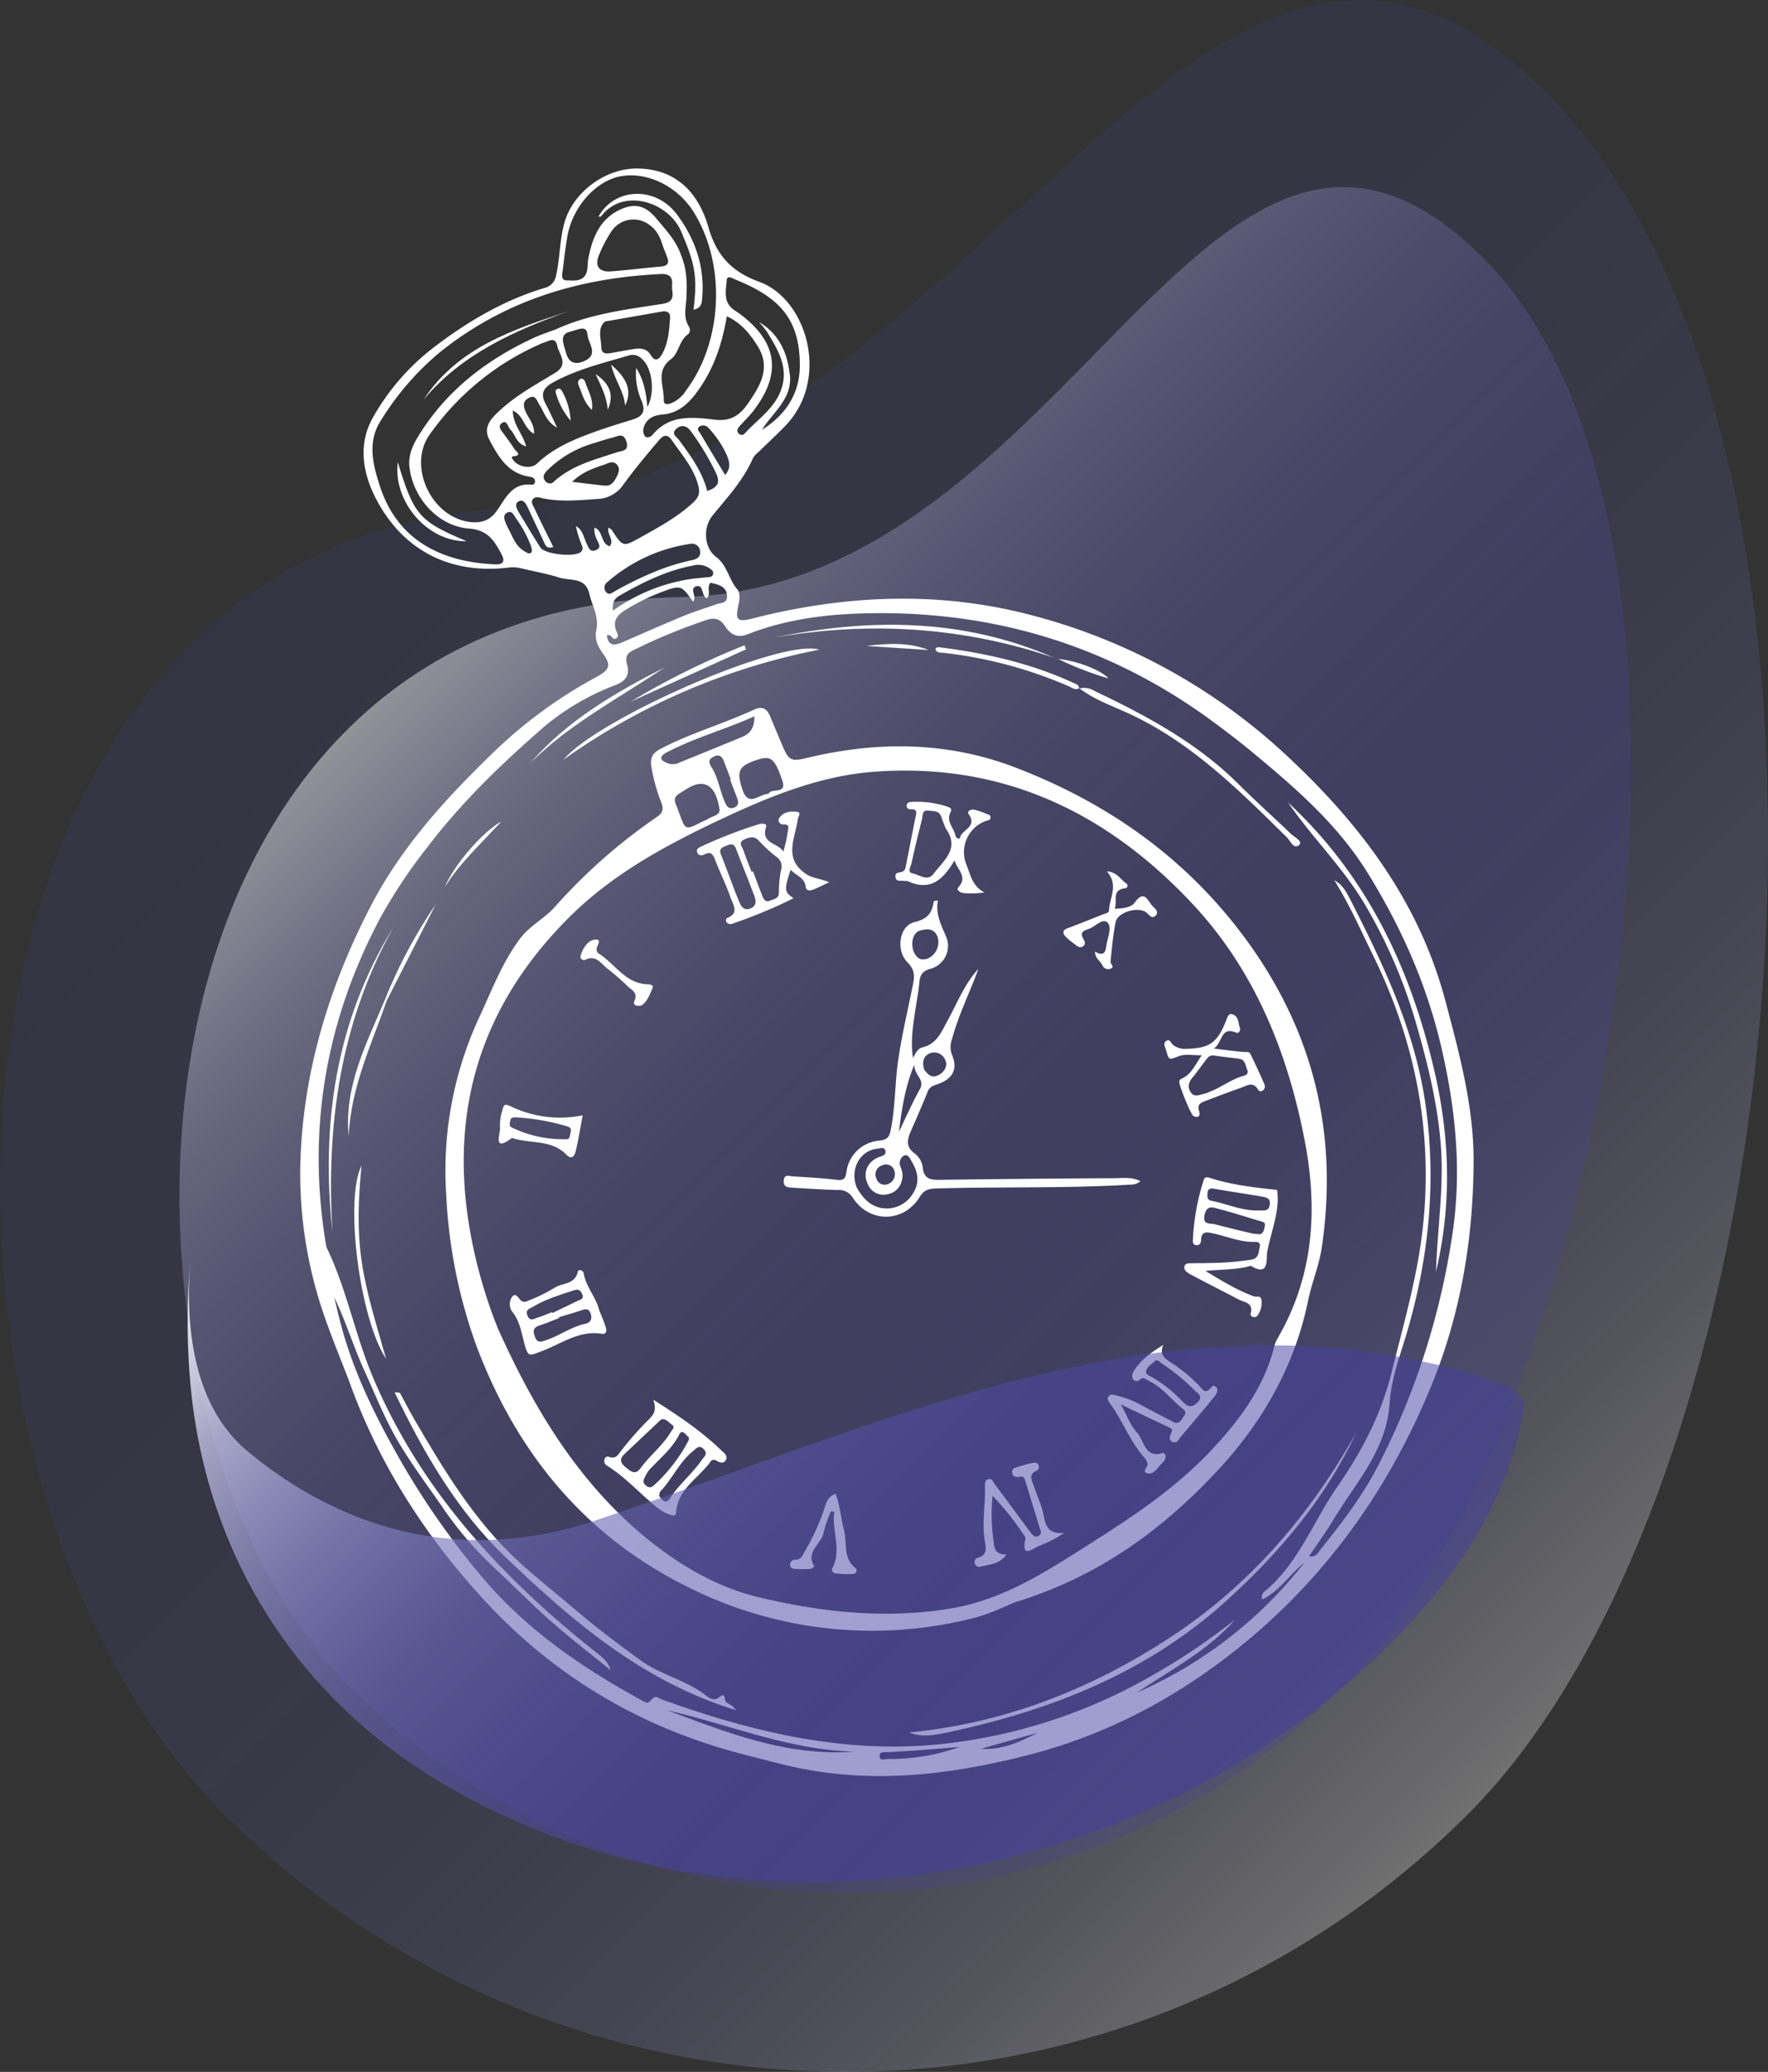 <?xml version="1.0" encoding="UTF-8"?> <svg xmlns="http://www.w3.org/2000/svg" xmlns:xlink="http://www.w3.org/1999/xlink" viewBox="0 0 480.02 562.36"><rect x="0" y="0" width="480.02" height="562.36" fill="#333333" stroke="none"/> <defs> <style>.cls-1{opacity:0.3;fill:url(#Безымянный_градиент_496);}.cls-2{opacity:0.46;fill:url(#Безымянный_градиент_496-2);}.cls-3{fill:#fff;}.cls-4{fill:url(#Безымянный_градиент_496-3);}</style> <linearGradient id="Безымянный_градиент_496" x1="240.45" y1="7179.89" x2="710.25" y2="7179.89" gradientTransform="translate(5010.98 -5124.45) rotate(45)" gradientUnits="userSpaceOnUse"> <stop offset="0" stop-color="#423ea1" stop-opacity="0.5"></stop> <stop offset="0.23" stop-color="#4440a2" stop-opacity="0.51"></stop> <stop offset="0.37" stop-color="#4b47a6" stop-opacity="0.52"></stop> <stop offset="0.49" stop-color="#5754ac" stop-opacity="0.56"></stop> <stop offset="0.6" stop-color="#6965b4" stop-opacity="0.6"></stop> <stop offset="0.69" stop-color="#7f7cbf" stop-opacity="0.66"></stop> <stop offset="0.78" stop-color="#9a98cd" stop-opacity="0.73"></stop> <stop offset="0.87" stop-color="#bbbadd" stop-opacity="0.82"></stop> <stop offset="0.94" stop-color="#e0dff0" stop-opacity="0.92"></stop> <stop offset="1" stop-color="#fff"></stop> </linearGradient> <linearGradient id="Безымянный_градиент_496-2" x1="16720.74" y1="-204.44" x2="17095.55" y2="-204.44" gradientTransform="translate(12371.52 12097.57) rotate(-135)" xlink:href="#Безымянный_градиент_496"></linearGradient> <linearGradient id="Безымянный_градиент_496-3" x1="327.63" y1="496.04" x2="112.06" y2="280.47" gradientTransform="matrix(1, 0, 0, 1, 0, 0)" xlink:href="#Безымянный_градиент_496"></linearGradient> </defs> <g id="Слой_2" data-name="Слой 2"> <g id="Слой_2-2" data-name="Слой 2"> <path class="cls-1" d="M398.58,492.39c-93.28,93.29-244.53,93.29-337.81,0s-87-342.33,74-354.33c131.55-9.81,191.71-206.28,285-113S491.86,399.11,398.58,492.39Z"></path> <path class="cls-2" d="M184.75,162.06c106.36-2,143.65-166.34,218-92s35.88,313.69-38.46,388-194.88,74.34-269.22,0S25.75,165.06,184.75,162.06Z"></path> <path class="cls-3" d="M88.16,357.49a117.53,117.53,0,0,1-6.62-41.44c.64-24.68,7.64-47.89,19-69.87,8.43-16.35,20.61-29.57,33.61-42.14a126.44,126.44,0,0,1,27.79-20.29c3.48-1.88,4.13-3.12,1.81-6.3-1.44-2-2.4-4.06-1.86-6.41.82-3.62-1.13-6.59-1.87-9.84-1.06-4.68-5.27-3.48-8.23-4.44-3.33-1.07-6.83-1.66-10.24-2.49a9.56,9.56,0,0,0-3.58-.2c-15.57,1.84-28.27-4.49-35.64-18.23-3.9-7.25-5.23-15.35-1-22.66a62.87,62.87,0,0,1,16.06-18.6c9.3-7.15,19.24-13.06,30.54-16.45A4.13,4.13,0,0,0,151,74.64c1.08-4.74.92-9.63,2.29-14.34,2.43-8.31,11.23-14.7,19.9-14.56,10.82.18,16.61,7.06,19.17,16,2.26,7.85,6.51,12.1,13.82,14.77,12.9,4.69,19.32,26.41,7,39.11-2.28,2.35-4.69,4.56-7,6.85a7.26,7.26,0,0,0-1.72,1.84c-2.61,6-6.95,10.67-11,15.61-2.61,3.19-2.38,8.79,1,11.27,3,2.26,3.4,6.07,5.69,8.74.87,1,.68,2.78.35,4.24-.93,4.13-.3,4.76,3.8,3.71,24.95-6.37,50.16-7.53,75.11-1.07A161,161,0,0,1,350,205.7c19.68,18.43,35.38,39.4,42.44,66,3.8,14.3,7.7,28.67,7.65,43.52-.08,20.84-3.44,41.15-11.39,60.69C377.8,402.59,361.8,425.66,340,444.19c-17.58,14.91-37.55,26.1-60.21,32-19.65,5.1-39.43,7.77-59.62,4.31-6.19-1.06-12.28-2.77-18.38-4.34-27.58-7.12-51.17-21-70.46-42-16-17.41-28.57-37-36.55-59.32C92.54,369,90.18,363.33,88.16,357.49ZM308.69,459.41a117.23,117.23,0,0,0,45.41-35.23c-3.9,3.08-6.6,7.6-11.37,9.94-.44-1.42.4-2,1-2.46,9-7.72,12.92-18.88,19.45-28.26s11.78-19.44,14.59-30.7c3.31-13.29,7.18-26.5,8.6-40.13,2.67-25.58-2.15-49.92-13.45-73-3.4-6.94-6.5-14-10.64-20.64,2.31,1.21,3.41,3.44,4.5,5.57,8.92,17.52,17.3,35.14,20.21,55,3,20.83,1.06,41-4.69,61.1-1.9,6.63-4.55,13.29-5,20.06-.77,12.89-9.15,21.65-15.21,31.73-2,3.36-4.34,6.54-6.71,10.07,2.1.2,2.55-1.15,3.22-2,6-7.42,11.74-15,16.08-23.64a201.78,201.78,0,0,0,19.89-63.48c2.27-16.78.49-33.14-3.36-49.6-4-16.9-10.89-32.3-19.94-46.89-8.24-13.29-19.93-23.32-31.81-33.14-3.17-2.62-6.46-5.11-9.77-7.57-27.33-20.25-58.16-30-92-29.71-11.72.09-23.51,1.34-34.63,5.7-2.89,1.14-4.73.08-6.17-2.12s-3-2.43-5.25-1.67a159.15,159.15,0,0,0-19.81,8.2c-1.76.88-2.09,2-1.58,3.82.78,2.78-.27,4.46-3.07,5.56a66.71,66.71,0,0,0-19.41,11.3c-11.51,10-22.41,20.47-31.75,32.74a141.53,141.53,0,0,0-12.92,19.46c-14.81,28-19.86,57.71-14.49,89.05,5.55,11.38,7.77,23.91,12.74,35.58,13.13,30.88,35,54.29,60.8,74.68,1.51,1.2,3,2.35,3.64,4.61-5.39-4.4-10.92-8.63-16.13-13.23-5.36-4.72-10.36-9.84-15.6-14.7a97.62,97.62,0,0,1-13.89-16.27c-4.07-5.88-8.36-11.6-12-17.75S101.9,378.54,98.92,372s-5-13.33-8.18-19.89c.56,2.29,1.09,4.59,1.68,6.88,3.26,12.54,8.81,24.09,15.13,35.33a214.16,214.16,0,0,0,23.92,34.42c12,14,27,24.18,43.05,32.93,1.4.76,1.39.67,2.68-.64.92-.93,1.79,0,2.62.29,25.67,9.26,51.83,15.34,79.38,11.63a145,145,0,0,0,53.68-18.22,176.78,176.78,0,0,0,22.47-15.15C327.88,448.13,317.86,453.2,308.69,459.41ZM179.86,82.48c3.94-.61,2.43-3.13,2.61-5.09.21-2.22-.73-3.17-3.22-3-22.22,1.08-42.55,7.23-60.1,21.45a75.58,75.58,0,0,0-15.8,18.39c-3.71,5.79-2.07,12.06-.13,17.95,4.85,14.66,16.86,20.39,31.23,21,2.39.11,2.67-1,1.64-2.89-1.9-3.56-3.66-6.43-8.72-6.82-8.48-.64-15.27-8.31-16.21-16.77-.34-3,.83-5.73,2.37-8.24,7.52-12.32,18.41-20.73,31.32-26.73,2-.92,4.07-1.58,6.11-2.36C160.14,85.19,170.05,84,179.86,82.48Zm-63.28,35.59c-5.92,8.5.51,22.24,10.91,23.6,2.81.36,5.32-.18,7.28-2.87,2.39-3.27,4.08-7.78,9.5-7.24a.85.85,0,0,0,1-.85c0-.88-.7-1.21-1.46-1.32-5.92-.87-8.49-5.42-10.93-10-1.3-2.45-.62-4.5,1.33-6.52,4.8-5,10.79-8.18,16.57-11.71,3.74-2.29,1-5,.51-7.34-.55-2.73-2.6-1-4-.7A72.27,72.27,0,0,0,116.58,118.07Zm30.82,28.41c-1.42-2.95-2.79-5.92-4.18-8.88-.49-1-1.21-2.19-2.41-1.51s-.54,1.94,0,2.89c1.94,3.21,3.87,6.44,5.89,9.6,1.22,1.92,9.52,2.74,11.05,1.19.78-.78.29-1.58,0-2.35a24.88,24.88,0,0,1-1.38-4.62c1.89,1,2.08,3.07,2.89,4.71.52,1.06.87,2.5,2.54,1.8s.67-1.8.32-2.76a5.88,5.88,0,0,1-.73-3.34c2.45.86,1.62,4.29,4.14,5.06,1.39-1.72-.89-3.28-.3-5.08.37.29.72.43.9.7,3,4.57,3,4.63,7.71,2,5-2.78,10-5.48,14.22-9.37,1.65-1.49,2.09-2.65,1.47-4.92-1.3-4.76-4.48-8.26-7.13-12.13-1.65-2.41-3-.56-4,.62-3.13,3.7-6.23,7.43-9.08,11.34a8.88,8.88,0,0,1-7,4c-4.95.32-9.9.86-14.84-.15-.92-.19-2-.67-2.75.15s.05,1.86.42,2.65c1.62,3.48,3.36,6.9,5.07,10.39C148.19,149.19,147.93,147.6,147.4,146.48Zm39-65.93c-.14,2.73-1,5.53.67,8.15a1.63,1.63,0,0,1-.22,2c-2.49,1.68-2.53,5.19-4.64,6.75-4.31,3.22-1.9,7.24-2,11-.06,1.58,1.12,1.31,2,1a8.6,8.6,0,0,0,4.07-3.49c10-13.34,10.88-34.25,2.06-48.4-4.41-7.08-12.81-11.13-20.06-9.67-6.67,1.34-12.91,8.45-14.25,16.33-.48,2.87-.85,5.75-1.17,8.64-.14,1.22-.81,3.24,1,3.25s4.65.52,5.46-2.37c.32-1.14.19-2.41.42-3.59,1.09-5.66,3.15-10.81,8.82-13.34,4-1.78,6.79-.9,9.6,2.45,2.64,3.15,5.48,6.18,6.75,10C186.47,73,186.56,76.76,186.36,80.55Zm-10.61,29.87c2.19-4.1,1.19-10.73-1.51-13a3.46,3.46,0,0,0-3.34-1c-7.07,2.11-14.29,3.79-20.84,7.41-2.63,1.46-3.41,3.12-1.94,5.82,1,1.89,1.87,3.87,3.1,6.44-3-1.67-3.5-4.28-4.85-6.28-.67-1-.94-2.84-2.87-1.8-1.65.89-1.49,2.18-.83,3.72.77,1.79,2.37,3.3,2.3,6-2.86-1.47-2.73-4.93-5.78-6.3,0,3.78,2.66,6.24,3.63,9.74-2.72-.78-2.91-3.21-4.26-4.55-.73-.72-.92-2.81-2.4-1.74-1.23.91.07,2.15.75,3.12.91,1.29,1.88,2.54,2.71,3.87.39.64,2.32,1.75-.38,2-.59.05-.15.72.11,1.07,1.41,1.87,4.83,2.42,6.44.87,4.41-4.22,9.87-6.51,15.45-8.53,3.42-1.24,6.9-2.31,10.38-3.37,2.7-.82,3.76-2.14,2.55-5.09a17.78,17.78,0,0,1-1.48-8.94C174.64,102.86,175.42,106.26,175.75,110.42Zm13.18-3.64c-2.37,3.09-5.09,5.42-9.24,5.75-2.37.19-4.49,1.24-5.05,3.91a2.62,2.62,0,0,0,.46,2c.56.57,1.54.12,2-.38,4.66-5.67,11-4.83,17.09-4.13,5.88.68,8.12-3.15,10.59-7.07,2.61-4.14,3.78-8.31.88-12.92-2.09-3.33-4.44-6.26-8.35-8.1C196,93.65,193.61,100.69,188.93,106.78Zm25.49-5.13c.72,6.64-4.64,10.22-7.58,15,6.46-4,10.26-9.85,10.28-17.41,0-12.85-5.73-18.62-17.52-23.37-.73-.3-2.25-1.29-2.34.2-.16,2.65-1,5.64,1.62,7.77.56.46,1.2.82,1.79,1.25,10.37,7.62,11.65,16.25,3.86,26.4-1.18,1.53-2.6,2.86-3.87,4.32-.5.58-.8,1.27-.1,1.91a1.06,1.06,0,0,0,1.6-.08c3.59-3.88,8.28-6.91,10-12.22,1.92-5.82-1.06-10.57-3.89-15.25a24.55,24.55,0,0,0-2.25-2.77C211.45,90.57,213.77,95.66,214.42,101.65Zm-45.6,72.73c5.56-2.41,11.09-4.87,16.69-7.18,2.9-1.2,5.93-2.09,8.89-3.18,1.15-.42,2.93-.17,2.95-2.07s-1.12-2.84-2.78-3.34c-.58-.18-1.16-.31-1.69-.44-1.19,1.23.22,2.93-1,4.22-1.6-.58-.77-4-3-3.2-1.8.61.43,2.86-.76,4.12-3.26-4.61-3.25-4.61-9.11-2.39a57.2,57.2,0,0,0-8.46,4.16c-2.64,1.53-4.67,3.17-3.07,6.61.23.52.47,1.17-.24,1.6-1.1.65-1.24-1.5-2.52-.78C165.11,175.31,166.74,175.29,168.82,174.38Zm7.26-113.49a7.18,7.18,0,0,0-10,1.74,37.24,37.24,0,0,0-3.53,6.7c-1.17,2.83.08,4.56,3.14,4.34,4.56-.32,9.1-.92,13.66-1.32,1.76-.15,2.42-.83,1.75-2.55-.4-1-.78-2-1.17-3C179.28,64.41,178.26,62.28,176.08,60.89ZM163.26,94.28c.06,2.16,1.9,1.66,3.32,1.42,1.9-.32,3.78-.7,5.69-1,1.75-.26,3.37-.06,4.41,1.67,1.29,2.14,2.38,1,3.14-.37,1.64-3,1.89-6.44,2.11-9.8.09-1.41-.91-1.86-2.19-1.64l-15.46,2.7C162.12,89.08,163.2,91.87,163.26,94.28Zm24.54,57.77c1.28-.24,2.42-.79,2.3-2.3a2.23,2.23,0,0,0-2.82-2.11A43.73,43.73,0,0,0,164.9,158a1.85,1.85,0,0,0-.43,2.61c.81,1.12,1.73.25,2.54-.18a93.85,93.85,0,0,1,11.1-5.38A58.65,58.65,0,0,1,187.8,152.05Zm-39.16-24.43c-.84.82-1.49,1.71-.67,2.85a1.55,1.55,0,0,0,2.52.17c4.86-4.38,11-5.89,17-7.87,1.29-.43,3.4-.3,2.59-2.89s-2.4-1.43-3.8-1.09c-2,.49-3.94,1.17-5.91,1.76A29.47,29.47,0,0,0,148.64,127.62Zm38,29.68c1.78-.29,3.59-.44,5.39-.62.6-.07,1.27,0,1.53-.7.33-.88-.37-1.33-.93-1.74a5.52,5.52,0,0,0-4.51-.73c-7.23,1.38-13.72,4.59-20,8.22-1.15.67-2,1.72-1.69,4A49.18,49.18,0,0,1,186.63,157.3ZM232,475.44c-17.74-.42-34-7.38-50.91-11.25C197.52,470.31,213.87,476.83,232,475.44Zm-37.72-347.3A72.37,72.37,0,0,0,187.54,117c-1.13-1.52-2.62-1.84-4-.53s.22,2.13.84,3c3.16,4.27,6.29,8.54,7.63,13.79C194.92,132.28,195.69,131,194.27,128.14ZM153.7,95.81c.61,2.22,2,3.36,4.62,2.32,4.51-1.79,1.39-4.85,1.19-7.24-.24-2.77-2.33-1.48-4.79-.83C151.69,90.73,153.08,93.54,153.7,95.81Zm10.57,36c1.76.17,2.52-1.18,3.2-2.48.51-1,.89-2.14.13-3.09-1.09-1.39-2.47-.49-3.65-.09-2.95,1-5.91,2-8.61,4.63C158.6,131.17,161.43,131.55,164.27,131.82Zm-21.86,17.82c.59.34,1.3,1,1.88.24.25-.31.05-1.11-.12-1.62a31.63,31.63,0,0,0-4.08-7.57c-.56-.83-1.1-2.24-2.41-1.53s-.67,2.07-.22,3.17c.14.33.31.65.64,1.33C139.17,145.59,139.94,148.23,142.41,149.64Zm55-25.9a26.74,26.74,0,0,0-5-7.51,1.88,1.88,0,0,0-2.31-.57c-1.22.68-.24,1.51.11,2.11,2.12,3.65,4.32,7.24,6.68,11.17C198.56,127,198,125.3,197.42,123.74Zm51,351.4c-2.4.18-4.81.28-7.21.45-.91.06-2.3-.33-2.38.94-.1,1.58,1.41.92,2.2.92a56.44,56.44,0,0,0,19.53-3.28C256.52,474.5,252.48,474.84,248.43,475.14Zm33.18-4.77-15.27,4.3C271.9,475.05,276.81,472.91,281.61,470.37Z"></path> <path class="cls-3" d="M263.72,439.33A111.44,111.44,0,0,1,185.28,430c-27-13.77-45-36-55.69-64.07a139,139,0,0,1-8.43-41.49,98.92,98.92,0,0,1,9-48.41c3.36-7.2,6.16-14.73,11-21.22,2.6-3.49,6.52-5.39,9.37-8.53a151.53,151.53,0,0,1,27.72-24.47c1.59-1.06,2-2.08,1.34-3.88a48.08,48.08,0,0,1-2.73-9.78c-.41-2.46.3-3.75,2.48-4.89,8.19-4.29,17.11-6.81,25.47-10.68,2.17-1,3.44-.2,4.27,1.83,1.06,2.57,2.16,5.14,3.24,7.71,1.86,4.47,2.45,4.63,7.1,3.52,18.95-4.51,37.83-4.37,56.13,2.63,24.8,9.49,45.91,24.18,62,45.71,18.91,25.3,25.93,53.46,21.32,84.61-.73,4.94-2.73,9.57-3.72,14.42-3.66,17.89-12.54,33.28-24.7,46.27-14.58,15.57-31.54,28.37-54.59,35.53C273.25,435.79,268.63,438.17,263.72,439.33ZM175,417.08c9.18,7.59,19.52,13.7,30.94,16.44,17.2,4.13,34.82,6,52.58,3,11.86-2.05,22.08-7.82,32.06-14.12,13.53-8.54,27.18-16.93,38.26-28.73,7.69-8.2,14.37-17.06,17.14-28.27a9.65,9.65,0,0,1,1-2.33c9.81-17,10.85-35.11,7.18-53.87-4.68-23.86-13.56-45.85-30.37-63.84-23.23-24.85-51.48-38.39-86.12-35.91-14.46,1-27.88,6.36-40.84,12.41-15.16,7.08-30,14.93-42.07,26.89-24.44,24.22-33.25,53.3-26.83,87.07a133.67,133.67,0,0,0,7.24,24.74C144,380.16,155.78,401.18,175,417.08Zm5.73-212.7c-.5.27-1.14.8-1.18,1.25-.06.8.81,1.09,1.45,1.43a4,4,0,0,0,3.51-.1c5.72-2.32,11.44-4.64,17.13-7,2-.86,3.25-2.42,3.18-5.54C196.62,198.13,188.29,200.32,180.71,204.38Zm9.67,18.78c.64-.33,1.34-.57,1.94-.95,1.14-.75,3.29-.9,3-2.64-.44-2.44-1.22-5.48-3.42-6.46-2.61-1.17-5.23.88-7.57,2.35-2.16,1.35-.65,2.92-.25,4.42a10.37,10.37,0,0,0,.38,1C186.1,225.33,186.1,225.33,190.38,223.16Zm22-11.32c-2.19-6.32-3.19-6.94-7.53-5.36s-4.88,2.92-3.35,7.7c1.66,5.17,4.56,1.26,7.12,1.3C209.35,213.71,213.76,215.81,212.39,211.84Zm-15.8-5.08c-.48-1.21-1.07-2.16-2.68-1.45s-1.57,1.62-.77,2.87c1.78,2.78,2.22,6.09,3.47,9.08.43,1.05.92,2.5,2.52,2,1.83-.61,1.25-2,.76-3.28-.57-1.46-1.12-2.92-1.68-4.38l.19-.08C197.79,209.91,197.2,208.33,196.59,206.76Z"></path> <path class="cls-3" d="M349.73,217.84c6.55,9.54,15,17.68,20.88,27.72a138.46,138.46,0,0,1,13.68,31.58c3.25,11.17,6.08,22.42,6.93,34.1.82,11.36-1,22.6-1.34,33.88,4.31-18.12,3.78-36.24-.4-54.28C383,262.83,371.14,237.71,349.73,217.84Z"></path> <path class="cls-3" d="M199.8,464.18c-1.2-1.92-2.86-1.57-3-3-.12-1.65-.92-1-1.6-.46-1.25,1-2.45.33-3.33-.37-5.39-4.34-12.37-5.62-18-9.72-5.77-4.23-11.5-8.46-16.94-13.11s-10.9-8.88-16.07-13.63c-12-11-20.34-24.87-28.46-38.8-1.33-2.29-2.52-4.66-3.8-7-.06-.12-.44-.07-1.46-.19,8,16.68,17.12,32.33,30.12,44.76C155.3,439.88,174.2,456.3,199.8,464.18Z"></path> <path class="cls-3" d="M246.78,470.24c3.9,1.54,8,.53,11.8-.3,27.46-6,53-16.13,74.23-35.31,14.6-13.19,27.12-28,35.53-46-12.57,22.5-29,41.64-50.59,55.78S272.76,467.72,246.78,470.24Z"></path> <path class="cls-3" d="M293,186.77c3.66,2.82,8,4.47,12.12,6.29,17.61,7.75,30.87,21,44.23,34.18.95.94,1.93,3.46,3.41,2.07,1-.95-1.34-2.11-2.3-3-4.7-4.54-9.58-8.88-14.2-13.49-11.26-11.21-25-18.58-39.12-25.29a5.25,5.25,0,0,0-4.18-.63Z"></path> <path class="cls-3" d="M210.41,173c25.71-4.4,51-2.89,75.72,5.52C261.5,167.73,236.1,167.79,210.41,173Z"></path> <path class="cls-3" d="M90.28,334.59c-1.8-29.08,2.08-57,16.5-82.86C91.05,277.3,87.1,305.23,90.28,334.59Z"></path> <path class="cls-3" d="M153,206.18a178.94,178.94,0,0,1,69.42-29.84C212.41,173.14,162.47,194.94,153,206.18Z"></path> <path class="cls-3" d="M104.83,368.82c-2.41-8.6-5.17-17-6.55-25.89s-1-17.67-.13-26.53C93.52,325.46,97.58,357.88,104.83,368.82Z"></path> <path class="cls-3" d="M144,207.09c10.74-10.7,24.07-17.57,36.37-25.89C167,188,154,195.55,144,207.09Z"></path> <path class="cls-3" d="M293,186.87c-.07-1.09-1-1.27-1.75-1.6-11.47-5.26-23.6-8-36.06-9.56-.45-.05-1-.13-1.22.48.35,1.05,1.33.92,2.11,1a117.91,117.91,0,0,1,34.27,9.16c.8.36,1.67,1.11,2.69.41Z"></path> <path class="cls-3" d="M104.57,271.2c-5,11.95-11.22,23.56-9.9,37.21.54-13.16,6.17-24.86,10.4-37Z"></path> <path class="cls-3" d="M202.16,175.15a211.47,211.47,0,0,0-30.92,15.29l31.29-14.18Z"></path> <path class="cls-3" d="M105.07,271.44l13.19-25.89a133.61,133.61,0,0,0-13.69,25.65Z"></path> <path class="cls-3" d="M136.09,223c-5.07,2.74-12.8,11.72-15.34,17.79C124.94,234.09,130.8,228.81,136.09,223Z"></path> <path class="cls-3" d="M252.17,176.43c-5.52-2.14-11.22-1.81-16.95-1.1Z"></path> <path class="cls-3" d="M287.33,178.87a86.12,86.12,0,0,0,13.61,5.27C299.05,181.92,292.33,179.31,287.33,178.87Z"></path> <path class="cls-3" d="M154.39,84.46c-14.93,4.94-30,9.76-39.38,24C125.48,96,139.65,89.78,154.39,84.46Z"></path> <path class="cls-3" d="M126.72,146.91c-13-5.46-14.31-7.06-18.72-21.47C106.65,136,115.92,147.08,126.72,146.91Z"></path> <path class="cls-3" d="M188.28,84.07c2.3-.45,2.28-2,2.39-3.43.68-8.39-2-15.88-6.88-22.44-5.83-7.77-16.9-7.3-21.3.58.22,0,.57.09.65,0,6-8,18.33-4,21.77,4C188.54,71.28,189.47,74.77,188.28,84.07Z"></path> <path class="cls-3" d="M165.93,99c1,4.29,3.41,7,3.8,11.07C171.61,106.23,170.42,102.78,165.93,99Z"></path> <path class="cls-3" d="M160.71,111.24c.45-3-1.09-5.18-1.82-7.54-.19-.63-.77-1.11-1.36-.83a1.24,1.24,0,0,0-.47,1.61C158.05,106.73,158.51,109.28,160.71,111.24Z"></path> <path class="cls-3" d="M154.91,114.16a17.86,17.86,0,0,0-2.21-7.8c-.25-.54-.67-1.09-1.39-.77s-.45,1-.26,1.55A19.78,19.78,0,0,0,154.91,114.16Z"></path> <path class="cls-3" d="M161.7,101.54c1.63,3.47,3,6.18,3.32,9.65C166.7,107.32,165.74,104.25,161.7,101.54Z"></path> <path class="cls-3" d="M258.49,282a6,6,0,0,0,0,4.36c1.6,3.81.21,6.45-3.79,7.87-1.15.4-2.26.67-2.8,2-1.41,3.48-2.89,6.93-4.41,10.35-1.08,2.44-1.87,4.61,1,6.61a5.79,5.79,0,0,1,2.05,3.74c.34,3.19,2.23,3.33,4.74,3.3q23.61-.32,47.22-.43c2.29,0,4.69-.42,7.12.79-1.27,1.16-2.52.88-3.66,1-17.29,1-34.62.48-51.92,1-2,.06-3.19.44-4.35,2.32-4.35,7-13.58,7.11-18.09.28a4.41,4.41,0,0,0-4.13-2.2c-4.1-.09-8.21-.39-12.31-.62-1.25-.07-2.5-.13-2.37-1.94s1.47-1.2,2.41-1.14c4,.25,8,.49,11.95.94,1.85.21,2.39-.21,2.67-2.15a9.77,9.77,0,0,1,9.06-8.5c2.23-.23,2.65-1.26,3-3.12,1.19-6,1.09-12,1.88-18,1-7.18,2.72-14.25,4.14-21.37.43-2.16.45-3.91-1.45-5.81-3.34-3.35-2.31-10,1.86-11,3.6-.86,4.8-2.55,5.21-5.67a5.17,5.17,0,0,1,1.13-.18c-.71,3.67.9,6.68,2.25,9.86a6.43,6.43,0,0,1-4.3,8.67c-2.25.63-2.81,1.72-3,3.73-.17,2.17-.6,4.32-.93,6.47-.69,4.59-1.54,9.18-.79,14,.65-1.23,1.28-2.57,2.58-2.88,4.12-1,5.24-4.51,7-7.61C260,272,261.93,267,265.63,263,263.32,269.37,260.25,275.42,258.49,282ZM240.3,328a8.29,8.29,0,0,0,7.78-4.43c1.67-2.77,1.07-5.62-.51-8.23-.48-.81-1-2.34-2.32-1.58a2.47,2.47,0,0,0-.76,2.95,6.2,6.2,0,0,1,.57,2.42c-.19,2.52-1.44,4.44-4,5a4.58,4.58,0,0,1-5.55-3,5,5,0,0,1,1.53-6.18,6,6,0,0,1,1.92-1c.89-.27,1.74-.65,1.41-1.68s-1.46-.56-2.2-.48c-4.66.47-7.56,5.58-5.54,10.56C234.15,325.05,236.35,327.75,240.3,328Zm11.36-67.73a4.89,4.89,0,0,0,2.93-5.88c-.88-2.52-2.9-2.31-4.79-1.81s-2.63,3.35-1.72,5.77C248.75,259.72,249.71,260.87,251.66,260.23Zm-1.91,35.37c1.46-2.68-1.47-3.64-1.53-6.63-2.62,6.47-3.39,12.22-4.17,18.24C246,303.14,247.74,299.28,249.75,295.6Zm4.94-3.76c1.59-.84,2.76-2.42,1.95-4.17a3.2,3.2,0,0,0-4.23-1.79c-1.87.8-2,2.52-1.52,4.34C251.81,291.56,252.92,292.77,254.69,291.84Zm-11.86,25.92a2.33,2.33,0,0,0-3.23-1.52,2.56,2.56,0,0,0-1.69,3.5,2.35,2.35,0,0,0,3.14,1.62A2.91,2.91,0,0,0,242.83,317.76Z"></path> <path class="cls-3" d="M340.38,351.84c.8.29,2-.39,2.13,1.17a5.82,5.82,0,0,1-1.12,4.1c-.63.77-2.05.3-1.82-.59.76-3-1.7-3-3.22-3.78-4.38-2.31-8.82-4.53-13.18-6.87-.77-.42-1.85-1.1-1.59-2.13s1.37-.83,2.2-.86c1.45-.05,2.91,0,4.36-.07a78.54,78.54,0,0,0,11.56-.9c2.19-.37,2-2.13,2.34-3.57.25-1-.46-1.28-1.25-1.26-4.08.13-7.8-1.55-11.69-2.37-1.63-.34-2.87-.44-3,1.74,0,.71-.26,1.58-1.2,1.52-1.2-.07-1.05-1.08-1-1.92a61.74,61.74,0,0,1,2.77-15.31c.24-.79.27-1.54,1.9-1,5.91,1.9,12.09,2.58,18.18,3.24.79,5.7-1.63,11.17-2.7,16.84-.34,1.84.68,6.82-4.41,3.78-.14-.09-.46.09-.69.15-3.79.95-7.68.77-11.67,1.22C331.53,347.51,335.72,350.14,340.38,351.84Zm3-19.09c.22-.71-.15-1-.88-1.21-3.81-1.09-7.57-2.38-11.41-3.34-1.38-.34-3.32-1.38-4,1.38-.76,3,1.47,2.38,2.9,2.75q4.9,1.28,9.84,2.43a17.32,17.32,0,0,0,2.36.24C343.25,334.48,343.19,333.52,343.42,332.75Zm-14.48-6.84c4.37.89,8.51,2.85,13.09,2.63,1.14-.05,2.48.33,2.75-1.51s-.92-2-2.12-2.25c-4.29-.73-8.59-1.36-12.87-2.11-2.31-.41-1.86,1.15-1.93,2.29A1.21,1.21,0,0,0,328.94,325.91Z"></path> <path class="cls-3" d="M195.85,393.68c.75.73,1.93,1.46,1.16,2.7-.66,1.07-1.71.49-2.58.05a1.08,1.08,0,0,0-1.55.33c-3.22,4.51-8.89,7.36-9.32,13.76-.06.92-.77.93-1.27.74a12.28,12.28,0,0,1-3.23-1.58c-4.86-3.75-8.91-8.51-14.16-11.81a1.48,1.48,0,0,1-.75-1.85.87.87,0,0,1,1.14-.62c2.1.84,2.67-.9,3.64-2a91.58,91.58,0,0,1,6.95-7.86c1.54-1.44,2.53-2.69,1.48-5.63C184.48,384.42,190.54,388.54,195.85,393.68ZM179,385.74l-9.44,8.91c-1.55,1.46-1.07,2.49.46,3.72s2.52,2,4,0c2.48-3.4,5.93-6,8.1-9.68.4-.68,1.33-1.36.2-2.09-.84-.55-1.5-1.62-2.71-1.34C179.32,385.44,179.12,385.57,179,385.74Zm5.36,3.75c-2,3.87-5.37,6.5-8.21,9.61a11.12,11.12,0,0,0-1.22,2.2,1.34,1.34,0,0,0,.44,1.88,1.39,1.39,0,0,0,2,.13A43.93,43.93,0,0,0,187,390.86c.1-.18,0-.45,0-.78C186.17,389.6,185.32,387.59,184.31,389.49Zm-2.51,17.29c2.5-3.9,6.14-6.82,8.75-10.58.55-.8,1.67-1.57.52-2.81-1.32-1.42-2.19-.15-3,.51-3.7,3-5.59,7.5-8.82,10.91-.28.29-.25.87-.35,1.25C179.8,407.12,180.77,408.39,181.8,406.78Z"></path> <path class="cls-3" d="M220.74,241.47c-.8.29-1.83.45-2-.77-.3-2.58-2.59-3-4.08-4.63-1.79,5.53-1.75,6,.8,7.73A135.77,135.77,0,0,1,199,250.66a1.41,1.41,0,0,1-1.67-.26c-.33-.41-.3-1.07.16-1.25,3.3-1.34,1.5-3.68.89-5.46-1.18-3.43-2.82-6.69-4.13-10.07-.6-1.53-1.11-2.7-3-1.7-.68.34-1.54.37-1.9-.42-.5-1.1.45-1.47,1.22-1.81a121.53,121.53,0,0,1,15.55-6c.91-.26,2.18-.16,1.87.77-1.5,4.63,3.34,4.27,4.68,6.69a34.86,34.86,0,0,0,1.22-5.49c.16-1,.54-1.93-1.16-1.89A1.15,1.15,0,0,1,211.6,222c1.12-1.7,3.12-1.87,4.86-1.63,1.18.15.24,1.26.14,2-.69,5.18-4.07,10.71,2.37,14.93,1.71,1.11,3.58,1.09,6.16,2.16C223.1,240.41,222,241,220.74,241.47Zm-13.86,1.47c.41,1.05.82,2.13,2.32,1.48,1.05-.46,2.31-.51,2.28-2.28a29.17,29.17,0,0,1,.6-6.11,3.05,3.05,0,0,0-1.24-3.43,40,40,0,0,1-4.8-4.4c-1.31-1.45-2.61-.93-3.93-.35-1.84.8-.58,2-.24,3,.65,2,1.45,3.85,2.18,5.77l.37-.14C205.24,238.65,206.05,240.8,206.88,242.94Zm-6.18,1.81c.53,1.24,1.26,2.52,3,1.83s1.6-2.08,1.11-3.38c-1.6-4.31-3.35-8.58-5-12.88-.58-1.52-1.54-1.2-2.61-.77s-2.09.8-1.49,2.31c.86,2.14,1.66,4.3,2.48,6.45h0C199,240.45,199.79,242.63,200.7,244.75Z"></path> <path class="cls-3" d="M308.7,388.84c2,2.12,2.05,7.14,7.05,5.51.14,0,.47.21.55.4.49,1.1-.27,1.89-.92,2.52-1.15,1.12-2.08,3.15-4,2.58-1.32-.4.15-1.56.19-2.38a3.18,3.18,0,0,0-.91-1.86c-3.85-4.43-5.9-10-9.28-14.7-.44-.62-.91-1.21-.37-1.93s1.34-.36,2-.22a26.22,26.22,0,0,1,7.08,2.75c2.77,1.49,5.57,2.92,8.35,4.4,1.26.67,2,.15,2.65-1,.43-.8,1.36-1.49.13-2.44-3.14-2.44-5.5-5.82-9.19-7.61-.83-.4-1.52-1.27-2.59-.4a1.15,1.15,0,0,1-1.87-.22,2.08,2.08,0,0,1,.28-2.07c1.85-3.17,4.81-5.09,8-7.14-1.11,2.47.26,3.6,1.85,4.65a42.18,42.18,0,0,1,8.1,6.68c.57.62,1.16,1.76,2.37.93.62-.42,1.06-1.76,2-.81.74.8.07,1.94-.5,2.65-3,3.65-6,7.24-9.08,10.82-.58.69-1,1.91-2.2,1.45s-.83-1.54-.41-2.45c.27-.57.48-1-.34-1.42-4.13-1.93-8.24-3.91-13.32-6.33C306.13,384.5,307,387.06,308.7,388.84Zm2.49-16.64c-.12,1,1,1.27,1.71,1.65a36.87,36.87,0,0,1,8.18,6.59c1.23,1.25,2.3,1.87,3.94.31,1.86-1.76.22-2.45-.69-3.4a58.09,58.09,0,0,0-9-7.35c-.54-.38-1-1.12-1.87-.51C312.67,370.37,311.35,370.93,311.19,372.2Z"></path> <path class="cls-3" d="M164.48,360.31c.28.86.17,1.91-1.08,1.71-6.11-1-10.93,2.67-16.14,4.65-3.67,1.39-3.86,1.79-4.92-2.12-.81-3-1.23-6.07-3.36-8.64a3.54,3.54,0,0,1,.11-4c1.07-1.15,1.7.62,2.49,1.18s1.65.05,2.37-.27a41.23,41.23,0,0,0,6.49-3.21c2.13-1.47,5.72-.83,6.45-4.49.14-.67,1.43-.39,1.58.49.62,3.68,3.33,6.44,4.22,10C163.29,357.14,164,358.7,164.48,360.31Zm-18.07-.52c-1.75.59-1.7,1.61-1.16,3.08.61,1.67,1.56,1.36,2.83.95,3.78-1.23,7-3.72,11-4.56,1.35-.29,1.77-1.51,1.22-2.9s-1.63-1-2.68-.62c-2,.64-3.92,1.2-5.88,1.79l.08.22C150,358.44,148.23,359.19,146.41,359.79Zm10.32-6.66c.83-.4,2-.56,1.27-2-.51-1.1-1.1-1.28-2.26-.89-3.77,1.27-7.59,2.38-11,4.44-.87.53-2.15.73-1.57,2.31.69,1.86,1.9.91,3,.57,1.26-.4,2.48-.93,3.72-1.4l.1.23Z"></path> <path class="cls-3" d="M273.3,421.9c-3.3.13-3.31-1.8-3.59-3.91a51.06,51.06,0,0,1-.22-12,75.43,75.43,0,0,1,8.32,10.39c.27.39.68.91.6,1.28-1.28,5.77,2.25,2.4,3.82,1.88a31.43,31.43,0,0,0,6.72-3.49c-5.66.58-5.08-3.65-6.07-6.66-.71-2.18-1.6-4.31-2.36-6.48-.47-1.36-1.17-2.8.8-3.67a1.17,1.17,0,0,0,.67-1.51c-.32-.91-1.13-.77-1.83-.61a32.23,32.23,0,0,0-3.5.94c-.85.29-2.11.38-1.84,1.76.21,1.07,1.12,1.15,2,1s1.25.11,1.52,1c1.26,4.29,2.63,8.54,3.91,12.83.22.73.81,1.65-.29,2.23s-1.73-.35-2.3-1.11c-3.17-4.27-6.3-8.56-9.5-12.81-.47-.62-.78-1.75-1.82-1.47s-.93,1.35-.91,2.15c.12,4.82-.86,9.62-.08,14.47.3,1.8.91,3.95-1.88,4.69a1.27,1.27,0,0,0,.8,2.42C268.54,424.53,271.2,424.79,273.3,421.9Z"></path> <path class="cls-3" d="M320.13,286.66c-2.8,1-2.72,1.32-3.56-1.7-.22-.8-.84-1.75,0-2.37,1-.8,1.31.47,1.89,1a5.17,5.17,0,0,0,3.73,1.08c6.31-.13,8.46-1.7,10.87-8.12.29-.78.63-1.48,1.42-1.27,1.9.51,1.67,2.42,2.18,3.81.22.63-.42,1.46-.92,1.24-4.4-1.92-3.69,2.55-6.16,4.27,3.22.39,5.6.72,8,.93.72.07,1.54-.22,1.93.58q2,4.08,3.8,8.23a1.39,1.39,0,0,1-.44,1.64.84.84,0,0,1-1.28-.18c-1.32-2.39-3.07-1.11-4.67-.55-3.19,1.12-6.36,2.32-9.52,3.53-1.26.48-2.5.92-1.83,2.84.39,1.14-.18,2-1.57,1.26-.71-.37-4-8.57-3.83-9.33.1-.57.45-.67.91-.9,2.49-1.23,3.46-3.72,5.2-6.22C323.88,286.46,321.81,286,320.13,286.66ZM337.72,292c.77-.19,1.3-.77.91-1.63-.51-1.15-.47-2.76-2.22-3-2.28-.3-4.57-.54-6.84-.88-1.22-.18-1.72.64-2.3,1.4-1.17,1.54-2.3,3.12-3.53,4.62-1,1.25-1.41,2.47-.46,3.94s2.34.72,3.57.46a12.48,12.48,0,0,0,1.7-.63C331.71,295.1,334.38,292.85,337.72,292Z"></path> <path class="cls-3" d="M246.51,239.19c-.31-.14-.73,0-1.08-.09-.86-.18-2.14.37-2.31-1.09-.16-1.27,1-1.12,1.74-1.36,1-.33,1-1.27,1.17-2.06.86-4.28,1.68-8.56,2.55-12.84.23-1.14.57-2.21-1.28-2.08-.63,0-1.25-.34-1.14-1.08s.76-.93,1.37-.93a26.37,26.37,0,0,1,9.66,1.28c.65.24,1.41.5.88,1.52-1.29,2.46.91,4.22,1.33,6.34.14.66,1.11,1.15,1.24.55.51-2.2,4.74-2.88,2.43-6.26-.74-1.07.69-1.45,1.43-1.33a20.56,20.56,0,0,1,3.41,1.18c.44.16,1,.24,1,.86.07.85-.6.83-1.17,1a9,9,0,0,0-5.47,11.59c1.17,2.85,1.65,6.12,5,7.84a25.79,25.79,0,0,1-5.62.18c-.9-.06-2.09-.89-1.5-1.52,2.75-2.91-.29-4.89-1-7.37C256.15,238.66,252.69,242,246.51,239.19Zm9.09-17.41c-.6-1.85-2.26-1.6-3.62-1.76-1.67-.2-1.41,1.34-1.64,2.27-1,4-2,8-2.86,12-.2.92-1.25,2.45.3,2.77,1.82.36,4.07,2.26,5.65.15,2.68-3.59,7.33-6.88,3.32-12.36C256.36,223.82,255.93,222.82,255.6,221.78Z"></path> <path class="cls-3" d="M300.52,236.5c3.29,3.8.71,7.14.59,10.5,0,.83-1,.93-1.67,1.19-3.21,1.28-6.41,2.58-9.65,3.78-1.37.51-1.27,1.35-.55,2.17a16.75,16.75,0,0,0,2.49,2.08c.65.5,1.34,1.23,2.25.68s.53-1.42.09-2.19c-1.13-2,.75-2.23,1.77-2.67,1.61-.68,3.5-2.79,4.77-1.71s.35,3.64-.08,5.48c-.37,1.54-.08,4.26-3.24,2.49,0,1.8,1.42,2.48,2,3.67a1.71,1.71,0,0,0,2.12,1c1.47-.51,0-1.31.1-1.94.37-3.6.68-7.21,1.39-10.75.55-2.76,6.29-4.35,8.42-2.54.71.6,1.4,1.75,2.4.82s0-1.89-.63-2.46c-1.41-1.24-2.24-5.06-5.09-1-.8,1.13-3.14,1.56-5.37,1.53.89-2-1-5,2.8-5.53a.72.72,0,0,0,.36-1.33C304.24,238.79,303.4,236.72,300.52,236.5Z"></path> <path class="cls-3" d="M156.34,312.33c-.3,1.29-1,2.68-2.64,1-4.09-4.14-9.85-2.81-14.69-4.47-5.48,4.12-3-1.33-3.27-2.89a12.91,12.91,0,0,1,.67-4.63c.29-1.21.4-2,2.36-1a30.89,30.89,0,0,0,19.43,2.39C157.58,306,157.08,309.18,156.34,312.33Zm-1.41-5.06c.26-.85-.11-1.31-1-1.57A61.63,61.63,0,0,0,140,303.27c-.66,0-1.3.05-1.42.75s-.48,1.57.34,2a32.13,32.13,0,0,0,15.16,3.18C154.84,309,154.7,308,154.93,307.27Z"></path> <path class="cls-3" d="M226.53,410.34c-.77,5,2,10-.4,15.06a1,1,0,0,0,.8,1.64,25,25,0,0,0,4.66.17c.88,0,1.34-1.07.7-1.56-3.46-2.68-2.26-6.77-3.12-10.19-.82-3.25-1.08-6.64-2.29-10-2.16.7-2.63,2.53-3.12,4.19a60.89,60.89,0,0,1-5.3,11.51c-.58,1.05-1,2.22-2.53,2.19a1.33,1.33,0,0,0-1.43,1.34c0,.93.81,1.13,1.55,1.16a37.17,37.17,0,0,0,3.95,0,2.71,2.71,0,0,0,1.1-.71c-2.57-4,2-6,2.52-9.22a33.44,33.44,0,0,1,2-5.75Z"></path> <path class="cls-3" d="M174.18,272.9c1.65-1.13,2.23-3,3-4.74.38-.83-.78-1-1.48-1-6.09-.27-8.84-5.8-13.39-8.5-.22-.14-.3-.62-.33-.95-.08-1,1.87-3.08-.74-2.63-1.75.3-3.13,2.48-3.64,4.53-.15.62.77,1.18,1.24.94,3-1.55,4.35,1.05,6.12,2.39a64.69,64.69,0,0,1,5.45,4.76c1.12,1.05,2.87,1.73,1.83,4C171.73,272.86,173,273.21,174.18,272.9Z"></path> <path class="cls-4" d="M51.84,340.73v-.05c-1.76,18.22.24,40.62,15.35,53.2,20.57,17.15,53.15,32.58,94.31,18.87,77.1-25.71,155.12-64.14,237.82-39.88,7.43,2.18,15.15,4.86,14.39,9.46-5.4,33-29,59.62-54.17,79.83-66.9,53.69-167,66.36-241.53,20.63-38.88-23.85-62.36-62.33-66.36-107.68A187.13,187.13,0,0,1,51.84,340.73Z"></path> </g> </g> </svg> 